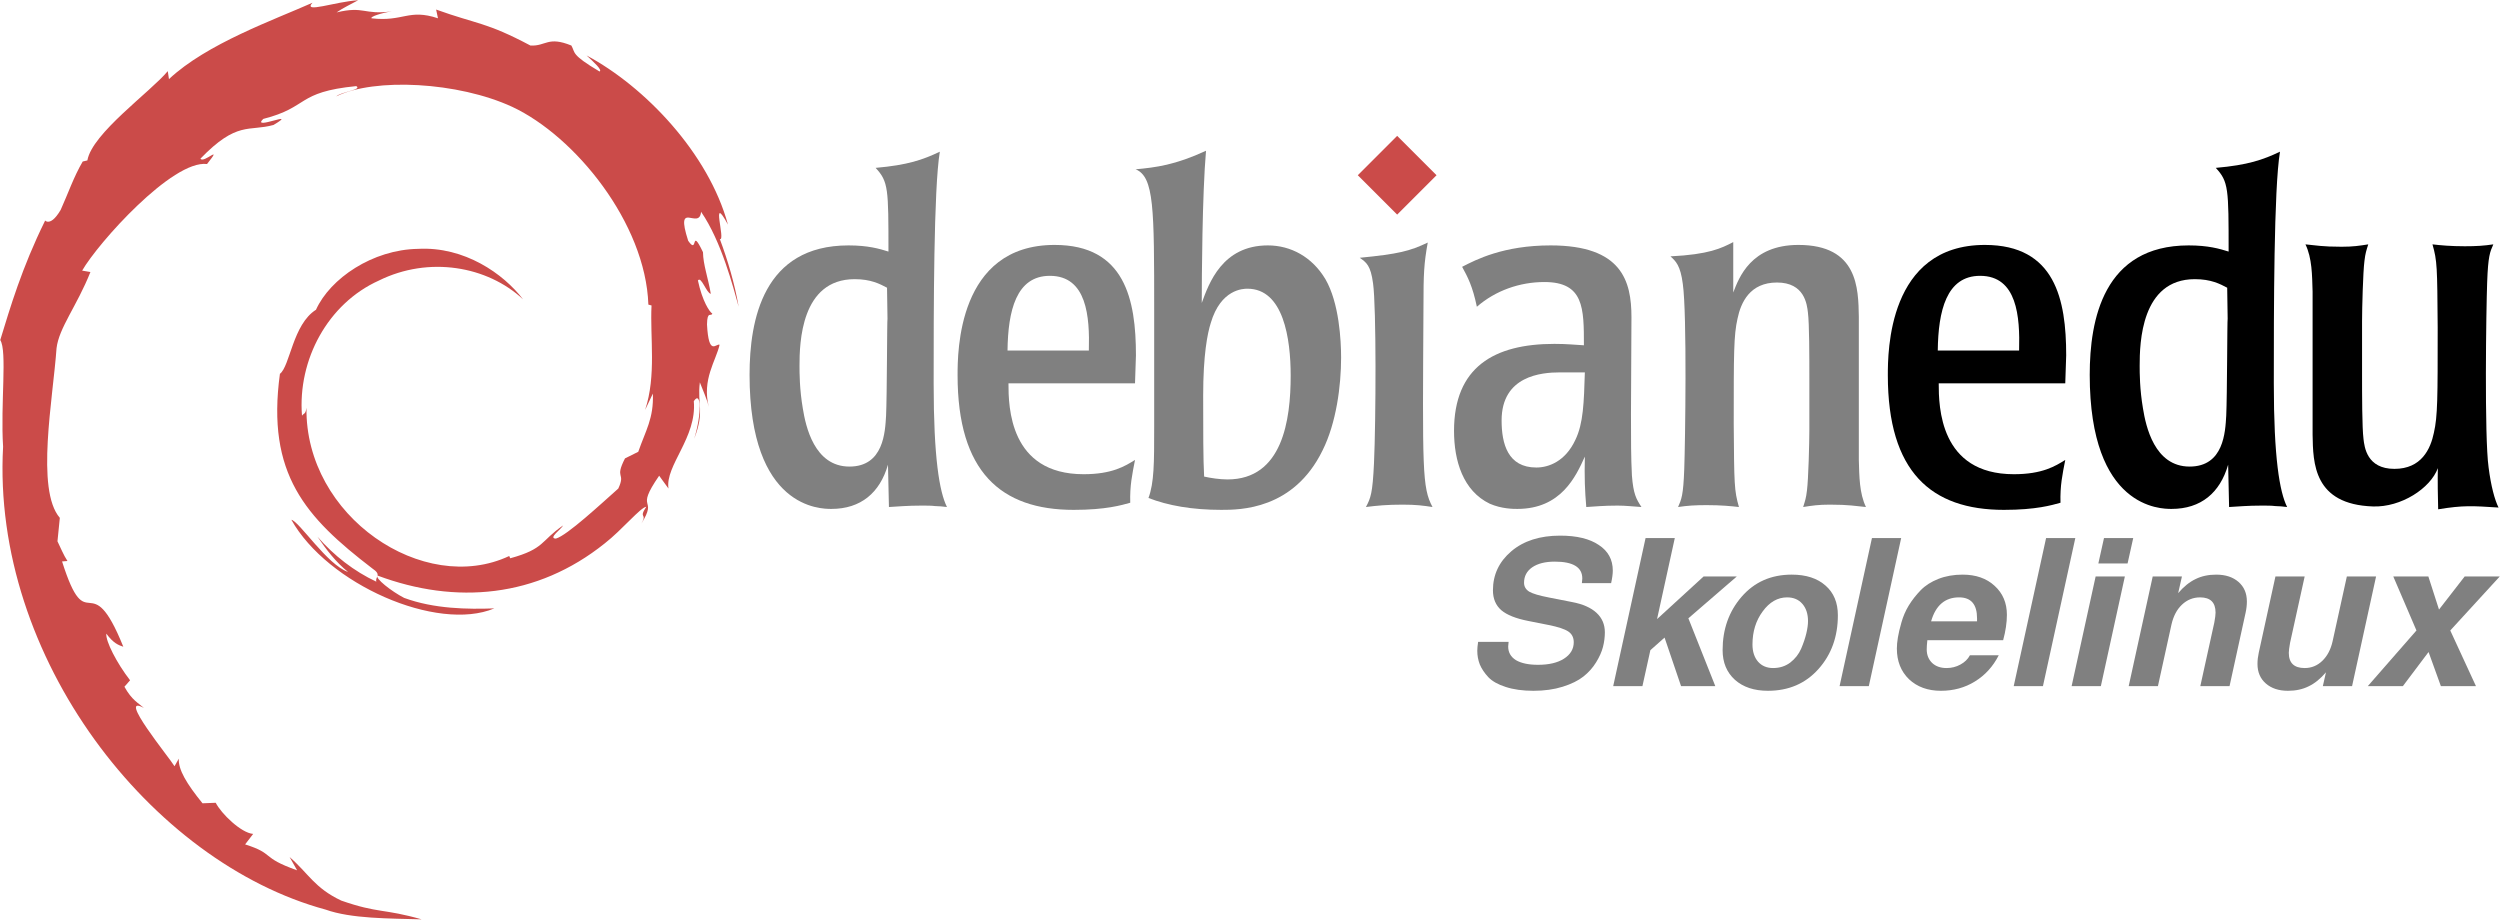<?xml version="1.0" encoding="UTF-8" standalone="no"?>
<!-- Created with Inkscape (http://www.inkscape.org/) -->

<svg
   xmlns:dc="http://purl.org/dc/elements/1.1/"
   xmlns:cc="http://creativecommons.org/ns#"
   xmlns:rdf="http://www.w3.org/1999/02/22-rdf-syntax-ns#"
   xmlns:svg="http://www.w3.org/2000/svg"
   xmlns="http://www.w3.org/2000/svg"
   xmlns:sodipodi="http://sodipodi.sourceforge.net/DTD/sodipodi-0.dtd"
   xmlns:inkscape="http://www.inkscape.org/namespaces/inkscape"
   width="1005.943"
   height="370.022"
   id="svg2"
   version="1.1"
   inkscape:version="0.92.1 r15371"
   sodipodi:docname="debian-edu-logo.svg">
  <defs
     id="defs4">
    <inkscape:perspective
       sodipodi:type="inkscape:persp3d"
       inkscape:vp_x="0 : 561.25983 : 1"
       inkscape:vp_y="0 : 1066.6667 : 0"
       inkscape:vp_z="793.70078 : 561.25983 : 1"
       inkscape:persp3d-origin="396.85039 : 374.17322 : 1"
       id="perspective10" />
    <clipPath
       id="clipPath2834"
       clipPathUnits="userSpaceOnUse">
      <path
         id="path2836"
         d="M 0,0 H 5950 V 7920 H 0 Z"
         inkscape:connector-curvature="0" />
    </clipPath>
    <inkscape:perspective
       id="perspective2824"
       inkscape:persp3d-origin="0.53333333 : 0.35555555 : 1"
       inkscape:vp_z="1.0666667 : 0.53333333 : 1"
       inkscape:vp_y="0 : 1066.6667 : 0"
       inkscape:vp_x="0 : 0.53333333 : 1"
       sodipodi:type="inkscape:persp3d" />
  </defs>
  <sodipodi:namedview
     id="base"
     pagecolor="#ffffff"
     bordercolor="#666666"
     borderopacity="1.0"
     inkscape:pageopacity="0.0"
     inkscape:pageshadow="2"
     inkscape:zoom="0.72055718"
     inkscape:cx="476.89322"
     inkscape:cy="-188.31754"
     inkscape:document-units="px"
     inkscape:current-layer="layer1"
     showgrid="false"
     inkscape:window-width="1280"
     inkscape:window-height="964"
     inkscape:window-x="0"
     inkscape:window-y="0"
     inkscape:window-maximized="1"
     inkscape:snap-bbox="true"
     inkscape:snap-global="true"
     inkscape:bbox-paths="true"
     inkscape:bbox-nodes="true"
     inkscape:snap-bbox-edge-midpoints="true"
     inkscape:snap-bbox-midpoints="true"
     inkscape:snap-page="true"
     fit-margin-top="0.1"
     fit-margin-left="0.1"
     fit-margin-bottom="0.1"
     fit-margin-right="0.1" />
  <g
     inkscape:label="Layer 1"
     inkscape:groupmode="layer"
     id="layer1"
     transform="translate(-27.566,-55.753)"
     style="display:inline">
    <g
       id="g4466"
       transform="matrix(2,0,0,2,-4.92,-953.195)">
      <path
         inkscape:connector-curvature="0"
         id="path4058"
         style="fill:#cb4b49;fill-opacity:1;fill-rule:nonzero;stroke:none;stroke-width:1.067"
         d="m 147.595,583.668 c 0.186,4.99 -1.456,7.414 -2.941,11.702 l -2.668,1.328 c -2.181,4.242 0.217,2.693 -1.349,6.066 -3.412,3.03 -10.338,9.477 -12.556,10.068 -1.621,-0.035 1.097,-1.912 1.452,-2.646 -4.562,3.131 -3.664,4.7 -10.638,6.607 l -0.204,-0.456 c -17.203,8.096 -41.102,-7.945 -40.788,-29.828 -0.182,1.388 -0.523,1.041 -0.903,1.599 -0.888,-11.258 5.2,-22.565 15.468,-27.189 10.043,-4.969 21.817,-2.933 29.008,3.777 -3.951,-5.175 -11.815,-10.663 -21.135,-10.155 -9.13,0.149 -17.672,5.95 -20.524,12.251 -4.676,2.943 -5.221,11.35 -7.257,12.891 -2.745,20.157 5.157,28.861 18.525,39.107 2.098,1.417 0.591,1.634 0.872,2.712 -4.44,-2.078 -8.505,-5.217 -11.85,-9.06 1.776,2.596 3.691,5.12 6.167,7.102 -4.19,-1.415 -9.785,-10.146 -11.414,-10.502 7.218,12.924 29.281,22.666 40.84,17.831 -5.347,0.198 -12.139,0.109 -18.147,-2.111 -2.528,-1.299 -5.956,-3.986 -5.343,-4.488 15.768,5.888 32.056,4.457 45.701,-6.479 3.47,-2.705 7.261,-7.305 8.358,-7.367 -1.648,2.482 0.283,1.194 -0.983,3.385 3.455,-5.578 -1.506,-2.272 3.573,-9.632 l 1.877,2.581 c -0.7,-4.634 5.752,-10.256 5.093,-17.579 1.481,-2.239 1.65,2.412 0.081,7.563 2.179,-5.714 0.578,-6.633 1.134,-11.35 0.603,1.586 1.4,3.269 1.807,4.944 -1.419,-5.524 1.452,-9.3 2.166,-12.511 -0.706,-0.31 -2.189,2.441 -2.532,-4.081 0.051,-2.833 0.789,-1.485 1.072,-2.183 -0.553,-0.32 -2.014,-2.493 -2.9,-6.658 0.638,-0.981 1.718,2.538 2.594,2.681 -0.564,-3.31 -1.534,-5.836 -1.574,-8.379 -2.561,-5.349 -0.909,0.715 -2.98,-2.297 -2.726,-8.496 2.257,-1.972 2.596,-5.83 4.126,5.979 6.481,15.252 7.563,19.091 -0.826,-4.682 -2.156,-9.219 -3.788,-13.608 1.26,0.531 -2.018,-9.63 1.634,-2.902 -3.899,-14.343 -16.683,-27.746 -28.444,-34.033 1.435,1.316 3.253,2.968 2.602,3.228 -5.851,-3.48 -4.822,-3.755 -5.663,-5.225 -4.76,-1.939 -5.076,0.159 -8.23,0.004 -8.98,-4.767 -10.712,-4.258 -18.979,-7.243 l 0.374,1.76 c -5.95,-1.983 -6.933,0.748 -13.362,0.004 -0.39,-0.304 2.061,-1.107 4.079,-1.398 -5.752,0.76 -5.483,-1.136 -11.113,0.209 1.386,-0.973 2.856,-1.619 4.335,-2.445 -4.69,0.285 -11.202,2.73 -9.192,0.504 -7.652,3.416 -21.243,8.209 -28.87,15.361 l -0.24,-1.603 c -3.494,4.194 -15.239,12.528 -16.175,17.965 l -0.936,0.217 c -1.815,3.079 -2.995,6.567 -4.436,9.733 -2.377,4.054 -3.486,1.561 -3.147,2.197 -4.678,9.483 -7.005,17.451 -9.011,23.99 1.429,2.137 0.035,12.87 0.574,21.46 -2.346,42.428 29.776,83.621 64.889,93.127 5.146,1.844 12.798,1.776 19.31,1.96 -7.681,-2.197 -8.672,-1.161 -16.156,-3.771 -5.396,-2.544 -6.578,-5.446 -10.402,-8.765 l 1.514,2.674 c -7.497,-2.654 -4.36,-3.284 -10.46,-5.215 l 1.617,-2.111 c -2.431,-0.186 -6.437,-4.093 -7.532,-6.264 l -2.66,0.105 c -3.193,-3.938 -4.897,-6.782 -4.771,-8.984 l -0.859,1.532 c -0.973,-1.669 -11.753,-14.783 -6.161,-11.73 -1.039,-0.946 -2.42,-1.543 -3.918,-4.267 l 1.138,-1.299 c -2.687,-3.463 -4.952,-7.901 -4.779,-9.38 1.435,1.937 2.431,2.301 3.418,2.633 -6.797,-16.86 -7.179,-0.927 -12.323,-17.162 l 1.086,-0.087 c -0.832,-1.262 -1.342,-2.623 -2.012,-3.963 l 0.475,-4.719 c -4.89,-5.65 -1.367,-24.049 -0.659,-34.138 0.485,-4.102 4.083,-8.469 6.815,-15.32 l -1.665,-0.285 c 3.185,-5.551 18.178,-22.302 25.125,-21.443 3.364,-4.225 -0.669,-0.017 -1.328,-1.078 7.391,-7.647 9.715,-5.403 14.702,-6.78 5.376,-3.191 -4.616,1.247 -2.067,-1.216 9.3,-2.373 6.588,-5.399 18.717,-6.603 1.28,0.727 -2.968,1.123 -4.033,2.067 7.745,-3.792 24.512,-2.926 35.406,2.102 12.635,5.909 26.835,23.366 27.397,39.791 l 0.636,0.171 c -0.322,6.53 1,14.083 -1.293,21.018 l 1.559,-3.284" />
      <path
         inkscape:connector-curvature="0"
         id="path4060"
         style="fill:#808080;fill-opacity:1;fill-rule:nonzero;stroke:none;stroke-width:1.067"
         d="m 194.796,568.584 c -0.093,0.097 -0.093,15.501 -0.285,19.522 -0.19,3.253 -0.479,10.237 -7.369,10.237 -7.082,0 -8.804,-8.135 -9.378,-11.673 -0.669,-3.924 -0.669,-7.179 -0.669,-8.612 0,-4.593 0.287,-17.42 11.101,-17.42 3.255,0 5.072,0.96 6.508,1.722 l 0.093,6.223 z m -27.75,11.295 c 0,26.984 14.355,26.984 16.46,26.984 5.933,0 9.762,-3.255 11.388,-8.897 l 0.192,8.515 c 1.819,-0.097 3.637,-0.287 6.603,-0.287 1.053,0 1.912,0 2.681,0.097 0.766,0 1.53,0.093 2.392,0.19 -1.53,-3.061 -2.679,-9.95 -2.679,-24.884 0,-14.545 0,-39.138 1.243,-46.604 -3.443,1.629 -6.413,2.683 -12.92,3.255 2.584,2.776 2.584,4.211 2.584,16.84 -1.815,-0.572 -4.114,-1.241 -8.038,-1.241 -17.129,0 -19.905,14.927 -19.905,26.032" />
      <path
         inkscape:connector-curvature="0"
         id="path4062"
         style="fill:#808080;fill-opacity:1;fill-rule:nonzero;stroke:none;stroke-width:1.067"
         d="m 218.944,574.995 c 0.097,-7.943 1.724,-15.027 8.517,-15.027 7.466,0 8.036,8.23 7.846,15.027 z m 25.836,0.96 c 0,-11.198 -2.199,-22.205 -16.363,-22.205 -19.52,0 -19.52,21.629 -19.52,26.222 0,19.425 8.707,27.081 23.349,27.081 6.503,0 9.665,-0.954 11.388,-1.435 -0.095,-3.445 0.382,-5.646 0.96,-8.612 -2.014,1.247 -4.597,2.873 -10.338,2.873 -14.929,0 -15.122,-13.593 -15.122,-18.281 h 25.46 l 0.186,-5.642" />
      <path
         inkscape:connector-curvature="0"
         id="path4064"
         style="fill:#808080;fill-opacity:1;fill-rule:nonzero;stroke:none;stroke-width:1.067"
         d="m 275.913,580.069 c 0,8.899 -1.625,20.863 -12.726,20.863 -1.532,0 -3.445,-0.291 -4.688,-0.578 -0.192,-3.445 -0.192,-9.378 -0.192,-16.268 0,-8.232 0.859,-12.532 1.532,-14.642 2.007,-6.792 6.505,-6.887 7.365,-6.887 7.274,0 8.709,10.051 8.709,17.513 z m -27.463,10.431 c 0,7.082 0,11.101 -1.148,14.161 3.924,1.532 8.802,2.391 14.642,2.391 3.732,0 14.545,0 20.382,-11.96 2.776,-5.549 3.732,-13.015 3.732,-18.663 0,-3.445 -0.382,-11.004 -3.158,-15.791 -2.679,-4.494 -6.987,-6.792 -11.578,-6.792 -9.188,0 -11.867,7.656 -13.3,11.58 0,-4.88 0.093,-21.914 0.857,-30.623 -6.218,2.873 -10.049,3.348 -14.161,3.732 3.732,1.528 3.732,7.848 3.732,28.424 v 23.541" />
      <path
         inkscape:connector-curvature="0"
         id="path4066"
         style="fill:#808080;fill-opacity:1;fill-rule:nonzero;stroke:none;stroke-width:1.067"
         d="m 304.452,606.481 c -1.912,-0.287 -3.257,-0.479 -6.033,-0.479 -3.057,0 -5.165,0.192 -7.365,0.479 0.956,-1.819 1.338,-2.683 1.625,-8.899 0.384,-8.519 0.481,-31.296 -0.19,-36.079 -0.479,-3.639 -1.338,-4.211 -2.679,-5.167 7.846,-0.766 10.049,-1.34 13.682,-3.063 -0.764,4.207 -0.861,6.318 -0.861,12.726 -0.19,33.021 -0.287,36.558 1.819,40.482" />
      <path
         inkscape:connector-curvature="0"
         id="path4068"
         style="fill:#808080;fill-opacity:1;fill-rule:nonzero;stroke:none;stroke-width:1.067"
         d="m 335.096,579.396 c -0.188,6.03 -0.285,10.241 -1.914,13.589 -2.009,4.308 -5.357,5.549 -7.846,5.549 -5.745,0 -6.987,-4.783 -6.987,-9.471 0,-8.994 8.04,-9.667 11.673,-9.667 z m -26.319,11.774 c 0,6.03 1.819,12.057 7.181,14.642 2.392,1.051 4.783,1.051 5.549,1.051 8.806,0 11.77,-6.51 13.589,-10.526 -0.097,4.211 0,6.793 0.287,10.144 1.722,-0.097 3.445,-0.287 6.318,-0.287 1.625,0 3.158,0.19 4.783,0.287 -1.053,-1.625 -1.625,-2.586 -1.917,-6.318 -0.19,-3.633 -0.19,-7.272 -0.19,-12.342 l 0.097,-19.523 c 0,-7.278 -1.914,-14.452 -16.272,-14.452 -9.469,0 -15.02,2.871 -17.796,4.308 1.15,2.104 2.107,3.92 2.966,8.038 3.734,-3.255 8.616,-4.977 13.589,-4.977 7.947,0 7.947,5.264 7.947,12.726 -1.819,-0.093 -3.354,-0.283 -5.937,-0.283 -12.154,0 -20.194,4.684 -20.194,17.511" />
      <path
         inkscape:connector-curvature="0"
         id="path4070"
         style="fill:#808080;fill-opacity:1;fill-rule:nonzero;stroke:none;stroke-width:1.067"
         d="m 390.217,597.006 c 0.097,3.255 0.097,6.7 1.435,9.475 -2.107,-0.19 -3.352,-0.479 -7.272,-0.479 -2.301,0 -3.542,0.192 -5.361,0.479 0.38,-1.243 0.576,-1.722 0.766,-3.352 0.287,-2.197 0.479,-9.568 0.479,-12.154 v -10.334 c 0,-4.498 0,-11.008 -0.289,-13.302 -0.19,-1.625 -0.665,-6.026 -6.22,-6.026 -5.454,0 -7.27,4.017 -7.943,7.272 -0.762,3.35 -0.762,6.987 -0.762,21.15 0.093,12.249 0.093,13.395 1.049,16.747 -1.625,-0.19 -3.635,-0.382 -6.505,-0.382 -2.301,0 -3.829,0.095 -5.741,0.382 0.671,-1.532 1.053,-2.299 1.243,-7.656 0.194,-5.264 0.576,-31.104 -0.291,-37.226 -0.475,-3.736 -1.435,-4.595 -2.484,-5.551 7.753,-0.382 10.237,-1.629 12.633,-2.871 v 10.144 c 1.146,-2.97 3.538,-9.572 13.11,-9.572 11.964,0 12.057,8.709 12.154,14.448 v 28.808" />
      <path
         inkscape:connector-curvature="0"
         id="path4072"
         style="fill:#cb4b49;fill-opacity:1;fill-rule:nonzero;stroke:none;stroke-width:1.067"
         d="m 305.26,539.729 -7.924,7.922 -7.922,-7.922 7.922,-7.922 7.924,7.922" />
      <path
         inkscape:connector-curvature="0"
         d="m 406.1,574.995 c 0.097,-7.943 1.724,-15.027 8.517,-15.027 7.466,0 8.036,8.23 7.846,15.027 z m 25.836,0.96 c 0,-11.198 -2.199,-22.205 -16.363,-22.205 -19.52,0 -19.52,21.629 -19.52,26.222 0,19.425 8.707,27.081 23.349,27.081 6.503,0 9.665,-0.954 11.388,-1.435 -0.095,-3.445 0.382,-5.646 0.96,-8.612 -2.014,1.247 -4.597,2.873 -10.338,2.873 -14.929,0 -15.122,-13.593 -15.122,-18.281 h 25.46 l 0.186,-5.642"
         style="fill:#000000;fill-opacity:1;fill-rule:nonzero;stroke:none;stroke-width:1.067"
         id="path4074" />
      <path
         inkscape:connector-curvature="0"
         d="m 464.421,568.584 c -0.093,0.097 -0.093,15.501 -0.285,19.522 -0.19,3.253 -0.479,10.237 -7.369,10.237 -7.082,0 -8.804,-8.135 -9.378,-11.673 -0.669,-3.924 -0.669,-7.179 -0.669,-8.612 0,-4.593 0.287,-17.42 11.101,-17.42 3.255,0 5.072,0.96 6.508,1.722 l 0.093,6.223 z m -27.75,11.295 c 0,26.984 14.355,26.984 16.46,26.984 5.933,0 9.762,-3.255 11.388,-8.897 l 0.192,8.515 c 1.819,-0.097 3.637,-0.287 6.603,-0.287 1.053,0 1.912,0 2.681,0.097 0.766,0 1.53,0.093 2.392,0.19 -1.53,-3.061 -2.679,-9.95 -2.679,-24.884 0,-14.545 0,-39.138 1.243,-46.604 -3.443,1.629 -6.413,2.683 -12.92,3.255 2.584,2.776 2.584,4.211 2.584,16.84 -1.815,-0.572 -4.114,-1.241 -8.038,-1.241 -17.129,0 -19.905,14.927 -19.905,26.032"
         style="fill:#000000;fill-opacity:1;fill-rule:nonzero;stroke:none;stroke-width:1.067"
         id="path4076" />
      <path
         sodipodi:nodetypes="ccsccsscscccsccccccscc"
         inkscape:connector-curvature="0"
         d="m 481.509,563.112 c -0.097,-3.255 -0.097,-6.7 -1.435,-9.475 2.107,0.19 3.352,0.479 7.272,0.479 2.301,0 3.542,-0.192 5.361,-0.479 -0.38,1.243 -0.576,1.722 -0.766,3.352 -0.287,2.197 -0.479,9.568 -0.479,12.154 v 10.334 c 0,4.498 0,11.008 0.289,13.302 0.19,1.625 0.665,6.026 6.22,6.026 5.454,0 7.27,-4.017 7.943,-7.272 0.762,-3.35 0.762,-6.987 0.762,-21.15 -0.093,-12.249 -0.093,-13.395 -1.049,-16.747 1.625,0.19 3.635,0.382 6.505,0.382 2.301,0 3.829,-0.095 5.741,-0.382 -0.671,1.532 -1.053,2.299 -1.243,7.656 -0.194,5.264 -0.576,31.104 0.291,37.226 0.475,3.736 1.221,6.503 1.999,8.069 -5.247,-0.333 -7.043,-0.482 -12.147,0.353 -0.068,-1.948 -0.122,-6.301 -0.064,-8.281 -1.492,4.07 -7.399,7.9 -13.046,7.709 -11.957,-0.406 -12.057,-8.709 -12.154,-14.448 v -28.808"
         style="fill:#000000;fill-opacity:1;fill-rule:nonzero;stroke:none;stroke-width:1.067"
         id="path4078" />
      <g
         style="fill:#808080;fill-opacity:1;stroke:none"
         id="g4414">
        <path
           d="m 316.606,623.229 c 0,-3.132 1.232,-5.747 3.697,-7.845 2.464,-2.097 5.741,-3.146 9.83,-3.146 3.333,3e-5 5.923,0.627 7.771,1.879 1.876,1.226 2.814,2.942 2.814,5.148 -2e-5,0.681 -0.112,1.525 -0.336,2.533 h -5.881 c 0.056,-0.49 0.084,-0.804 0.084,-0.94 -2e-5,-2.261 -1.848,-3.391 -5.545,-3.391 -1.904,3e-5 -3.417,0.381 -4.537,1.144 -1.092,0.763 -1.638,1.798 -1.638,3.105 -1e-5,0.763 0.35,1.362 1.05,1.798 0.7,0.409 2.044,0.804 4.033,1.185 l 4.579,0.899 c 2.156,0.409 3.795,1.13 4.915,2.165 1.12,1.035 1.68,2.343 1.68,3.922 -3e-5,0.981 -0.126,1.961 -0.378,2.942 -0.252,0.981 -0.714,2.016 -1.386,3.105 -0.672,1.09 -1.526,2.043 -2.562,2.86 -1.036,0.817 -2.422,1.498 -4.159,2.043 -1.736,0.545 -3.697,0.817 -5.881,0.817 -2.156,0 -4.019,-0.259 -5.587,-0.776 -1.54,-0.49 -2.702,-1.144 -3.487,-1.961 -0.784,-0.844 -1.358,-1.702 -1.722,-2.574 -0.336,-0.872 -0.504,-1.784 -0.504,-2.737 0,-0.463 0.056,-1.062 0.168,-1.798 h 6.133 c -0.056,0.49 -0.084,0.804 -0.084,0.94 -10e-6,1.171 0.518,2.084 1.554,2.737 1.064,0.626 2.548,0.94 4.453,0.94 2.184,10e-6 3.921,-0.409 5.209,-1.226 1.316,-0.844 1.974,-1.948 1.974,-3.309 -2e-5,-0.953 -0.364,-1.675 -1.092,-2.165 -0.728,-0.49 -2.044,-0.926 -3.949,-1.307 l -4.117,-0.817 c -2.492,-0.49 -4.299,-1.212 -5.419,-2.165 -1.12,-0.981 -1.68,-2.315 -1.68,-4.004"
           style="font-style:oblique;font-variant:normal;font-weight:bold;font-stretch:normal;font-size:54.629px;line-height:125%;font-family:FreeSans;-inkscape-font-specification:'FreeSans Bold Oblique';letter-spacing:0px;word-spacing:0px;fill:#808080;fill-opacity:1;stroke:none;stroke-width:1.067"
           id="path4080"
           inkscape:connector-curvature="0" />
        <path
           d="m 353.193,612.729 -3.571,16.302 9.368,-8.58 h 6.679 l -9.746,8.417 5.419,13.647 h -6.889 l -3.319,-9.765 -2.856,2.533 -1.596,7.232 h -5.881 l 6.511,-29.785 h 5.881"
           style="font-style:oblique;font-variant:normal;font-weight:bold;font-stretch:normal;font-size:54.629px;line-height:125%;font-family:FreeSans;-inkscape-font-specification:'FreeSans Bold Oblique';letter-spacing:0px;word-spacing:0px;fill:#808080;fill-opacity:1;stroke:none;stroke-width:1.067"
           id="path4082"
           inkscape:connector-curvature="0" />
        <path
           d="m 362.812,635.282 c -10e-6,-4.222 1.274,-7.804 3.823,-10.746 2.576,-2.969 5.937,-4.453 10.082,-4.454 2.884,2e-5 5.153,0.735 6.805,2.206 1.652,1.444 2.478,3.432 2.478,5.965 -3e-5,4.304 -1.302,7.913 -3.907,10.827 -2.604,2.915 -5.993,4.372 -10.166,4.372 -2.772,0 -4.985,-0.735 -6.637,-2.206 -1.652,-1.498 -2.478,-3.487 -2.478,-5.965 m 10.166,3.595 c 1.316,0 2.464,-0.368 3.445,-1.103 0.98,-0.763 1.708,-1.689 2.184,-2.778 0.476,-1.117 0.826,-2.152 1.05,-3.105 0.224,-0.953 0.336,-1.77 0.336,-2.451 -2e-5,-1.444 -0.378,-2.601 -1.134,-3.473 -0.756,-0.872 -1.778,-1.307 -3.067,-1.307 -1.904,2e-5 -3.543,0.94 -4.915,2.819 -1.372,1.852 -2.058,4.072 -2.058,6.66 -1e-5,1.444 0.378,2.601 1.134,3.473 0.756,0.844 1.764,1.267 3.025,1.267"
           style="font-style:oblique;font-variant:normal;font-weight:bold;font-stretch:normal;font-size:54.629px;line-height:125%;font-family:FreeSans;-inkscape-font-specification:'FreeSans Bold Oblique';letter-spacing:0px;word-spacing:0px;fill:#808080;fill-opacity:1;stroke:none;stroke-width:1.067"
           id="path4084"
           inkscape:connector-curvature="0" />
        <path
           d="m 398.738,612.729 -6.511,29.785 h -5.881 l 6.511,-29.785 h 5.881"
           style="font-style:oblique;font-variant:normal;font-weight:bold;font-stretch:normal;font-size:54.629px;line-height:125%;font-family:FreeSans;-inkscape-font-specification:'FreeSans Bold Oblique';letter-spacing:0px;word-spacing:0px;fill:#808080;fill-opacity:1;stroke:none;stroke-width:1.067"
           id="path4086"
           inkscape:connector-curvature="0" />
        <path
           d="m 411.103,620.083 c 2.66,2e-5 4.803,0.749 6.427,2.247 1.652,1.498 2.478,3.446 2.478,5.843 -2e-5,1.553 -0.252,3.255 -0.756,5.107 h -15.249 c -0.084,0.763 -0.126,1.376 -0.126,1.839 -1e-5,1.117 0.364,2.029 1.092,2.737 0.728,0.681 1.694,1.021 2.899,1.021 1.008,0 1.932,-0.232 2.772,-0.695 0.868,-0.463 1.512,-1.09 1.932,-1.879 h 5.797 c -1.148,2.261 -2.745,4.018 -4.789,5.271 -2.016,1.253 -4.299,1.879 -6.847,1.879 -2.632,0 -4.775,-0.776 -6.427,-2.329 -1.624,-1.58 -2.436,-3.636 -2.436,-6.17 0,-0.654 0.07,-1.403 0.21,-2.247 0.14,-0.844 0.378,-1.852 0.714,-3.023 0.336,-1.198 0.826,-2.329 1.47,-3.391 0.672,-1.09 1.47,-2.111 2.394,-3.064 0.924,-0.953 2.114,-1.716 3.571,-2.288 1.456,-0.572 3.081,-0.858 4.873,-0.858 m 2.899,8.784 c -3e-5,-2.806 -1.204,-4.208 -3.613,-4.208 -2.829,2e-5 -4.705,1.607 -5.629,4.821 h 9.242 v -0.613"
           style="font-style:oblique;font-variant:normal;font-weight:bold;font-stretch:normal;font-size:54.629px;line-height:125%;font-family:FreeSans;-inkscape-font-specification:'FreeSans Bold Oblique';letter-spacing:0px;word-spacing:0px;fill:#808080;fill-opacity:1;stroke:none;stroke-width:1.067"
           id="path4088"
           inkscape:connector-curvature="0" />
        <path
           d="m 433.772,612.729 -6.511,29.785 h -5.881 l 6.511,-29.785 h 5.881"
           style="font-style:oblique;font-variant:normal;font-weight:bold;font-stretch:normal;font-size:54.629px;line-height:125%;font-family:FreeSans;-inkscape-font-specification:'FreeSans Bold Oblique';letter-spacing:0px;word-spacing:0px;fill:#808080;fill-opacity:1;stroke:none;stroke-width:1.067"
           id="path4090"
           inkscape:connector-curvature="0" />
        <path
           d="m 443.742,620.451 -4.831,22.063 h -5.881 l 4.831,-22.063 h 5.881 m 1.68,-7.722 -1.134,5.107 h -5.881 l 1.134,-5.107 h 5.881"
           style="font-style:oblique;font-variant:normal;font-weight:bold;font-stretch:normal;font-size:54.629px;line-height:125%;font-family:FreeSans;-inkscape-font-specification:'FreeSans Bold Oblique';letter-spacing:0px;word-spacing:0px;fill:#808080;fill-opacity:1;stroke:none;stroke-width:1.067"
           id="path4092"
           inkscape:connector-curvature="0" />
        <path
           d="m 449.343,620.451 h 5.881 l -0.756,3.35 c 1.12,-1.307 2.282,-2.247 3.487,-2.819 1.204,-0.599 2.59,-0.899 4.159,-0.899 1.876,2e-5 3.375,0.49 4.495,1.471 1.12,0.981 1.68,2.288 1.68,3.922 -3e-5,0.735 -0.084,1.485 -0.252,2.247 l -3.235,14.791 h -5.881 l 2.814,-12.789 c 0.168,-0.899 0.252,-1.566 0.252,-2.002 -2e-5,-2.043 -1.036,-3.064 -3.109,-3.064 -1.4,2e-5 -2.618,0.49 -3.655,1.471 -1.008,0.953 -1.708,2.274 -2.1,3.963 l -2.73,12.421 h -5.881 L 449.343,620.451"
           style="font-style:oblique;font-variant:normal;font-weight:bold;font-stretch:normal;font-size:54.629px;line-height:125%;font-family:FreeSans;-inkscape-font-specification:'FreeSans Bold Oblique';letter-spacing:0px;word-spacing:0px;fill:#808080;fill-opacity:1;stroke:none;stroke-width:1.067"
           id="path4094"
           inkscape:connector-curvature="0" />
        <path
           d="m 489.452,642.514 h -5.881 l 0.63,-2.778 c -1.12,1.307 -2.282,2.247 -3.487,2.819 -1.204,0.599 -2.59,0.899 -4.159,0.899 -1.848,0 -3.333,-0.49 -4.453,-1.471 -1.12,-0.981 -1.68,-2.288 -1.68,-3.922 0,-0.735 0.084,-1.484 0.252,-2.247 l 3.361,-15.363 h 5.881 l -2.941,13.361 c -0.168,0.953 -0.252,1.621 -0.252,2.002 -10e-6,2.043 1.064,3.064 3.193,3.064 1.372,0 2.562,-0.49 3.571,-1.471 1.008,-0.981 1.694,-2.302 2.058,-3.963 l 2.857,-12.993 h 5.881 l -4.831,22.063"
           style="font-style:oblique;font-variant:normal;font-weight:bold;font-stretch:normal;font-size:54.629px;line-height:125%;font-family:FreeSans;-inkscape-font-specification:'FreeSans Bold Oblique';letter-spacing:0px;word-spacing:0px;fill:#808080;fill-opacity:1;stroke:none;stroke-width:1.067"
           id="path4096"
           inkscape:connector-curvature="0" />
        <path
           d="m 509.209,631.319 5.167,11.195 h -7.057 l -2.478,-6.864 -5.167,6.864 h -7.057 l 9.788,-11.195 -4.663,-10.868 h 7.057 l 2.142,6.66 5.167,-6.66 h 7.057 l -9.956,10.868"
           style="font-style:oblique;font-variant:normal;font-weight:bold;font-stretch:normal;font-size:54.629px;line-height:125%;font-family:FreeSans;-inkscape-font-specification:'FreeSans Bold Oblique';letter-spacing:0px;word-spacing:0px;fill:#808080;fill-opacity:1;stroke:none;stroke-width:1.067"
           id="path4098"
           inkscape:connector-curvature="0" />
      </g>
    </g>
  </g>
</svg>
